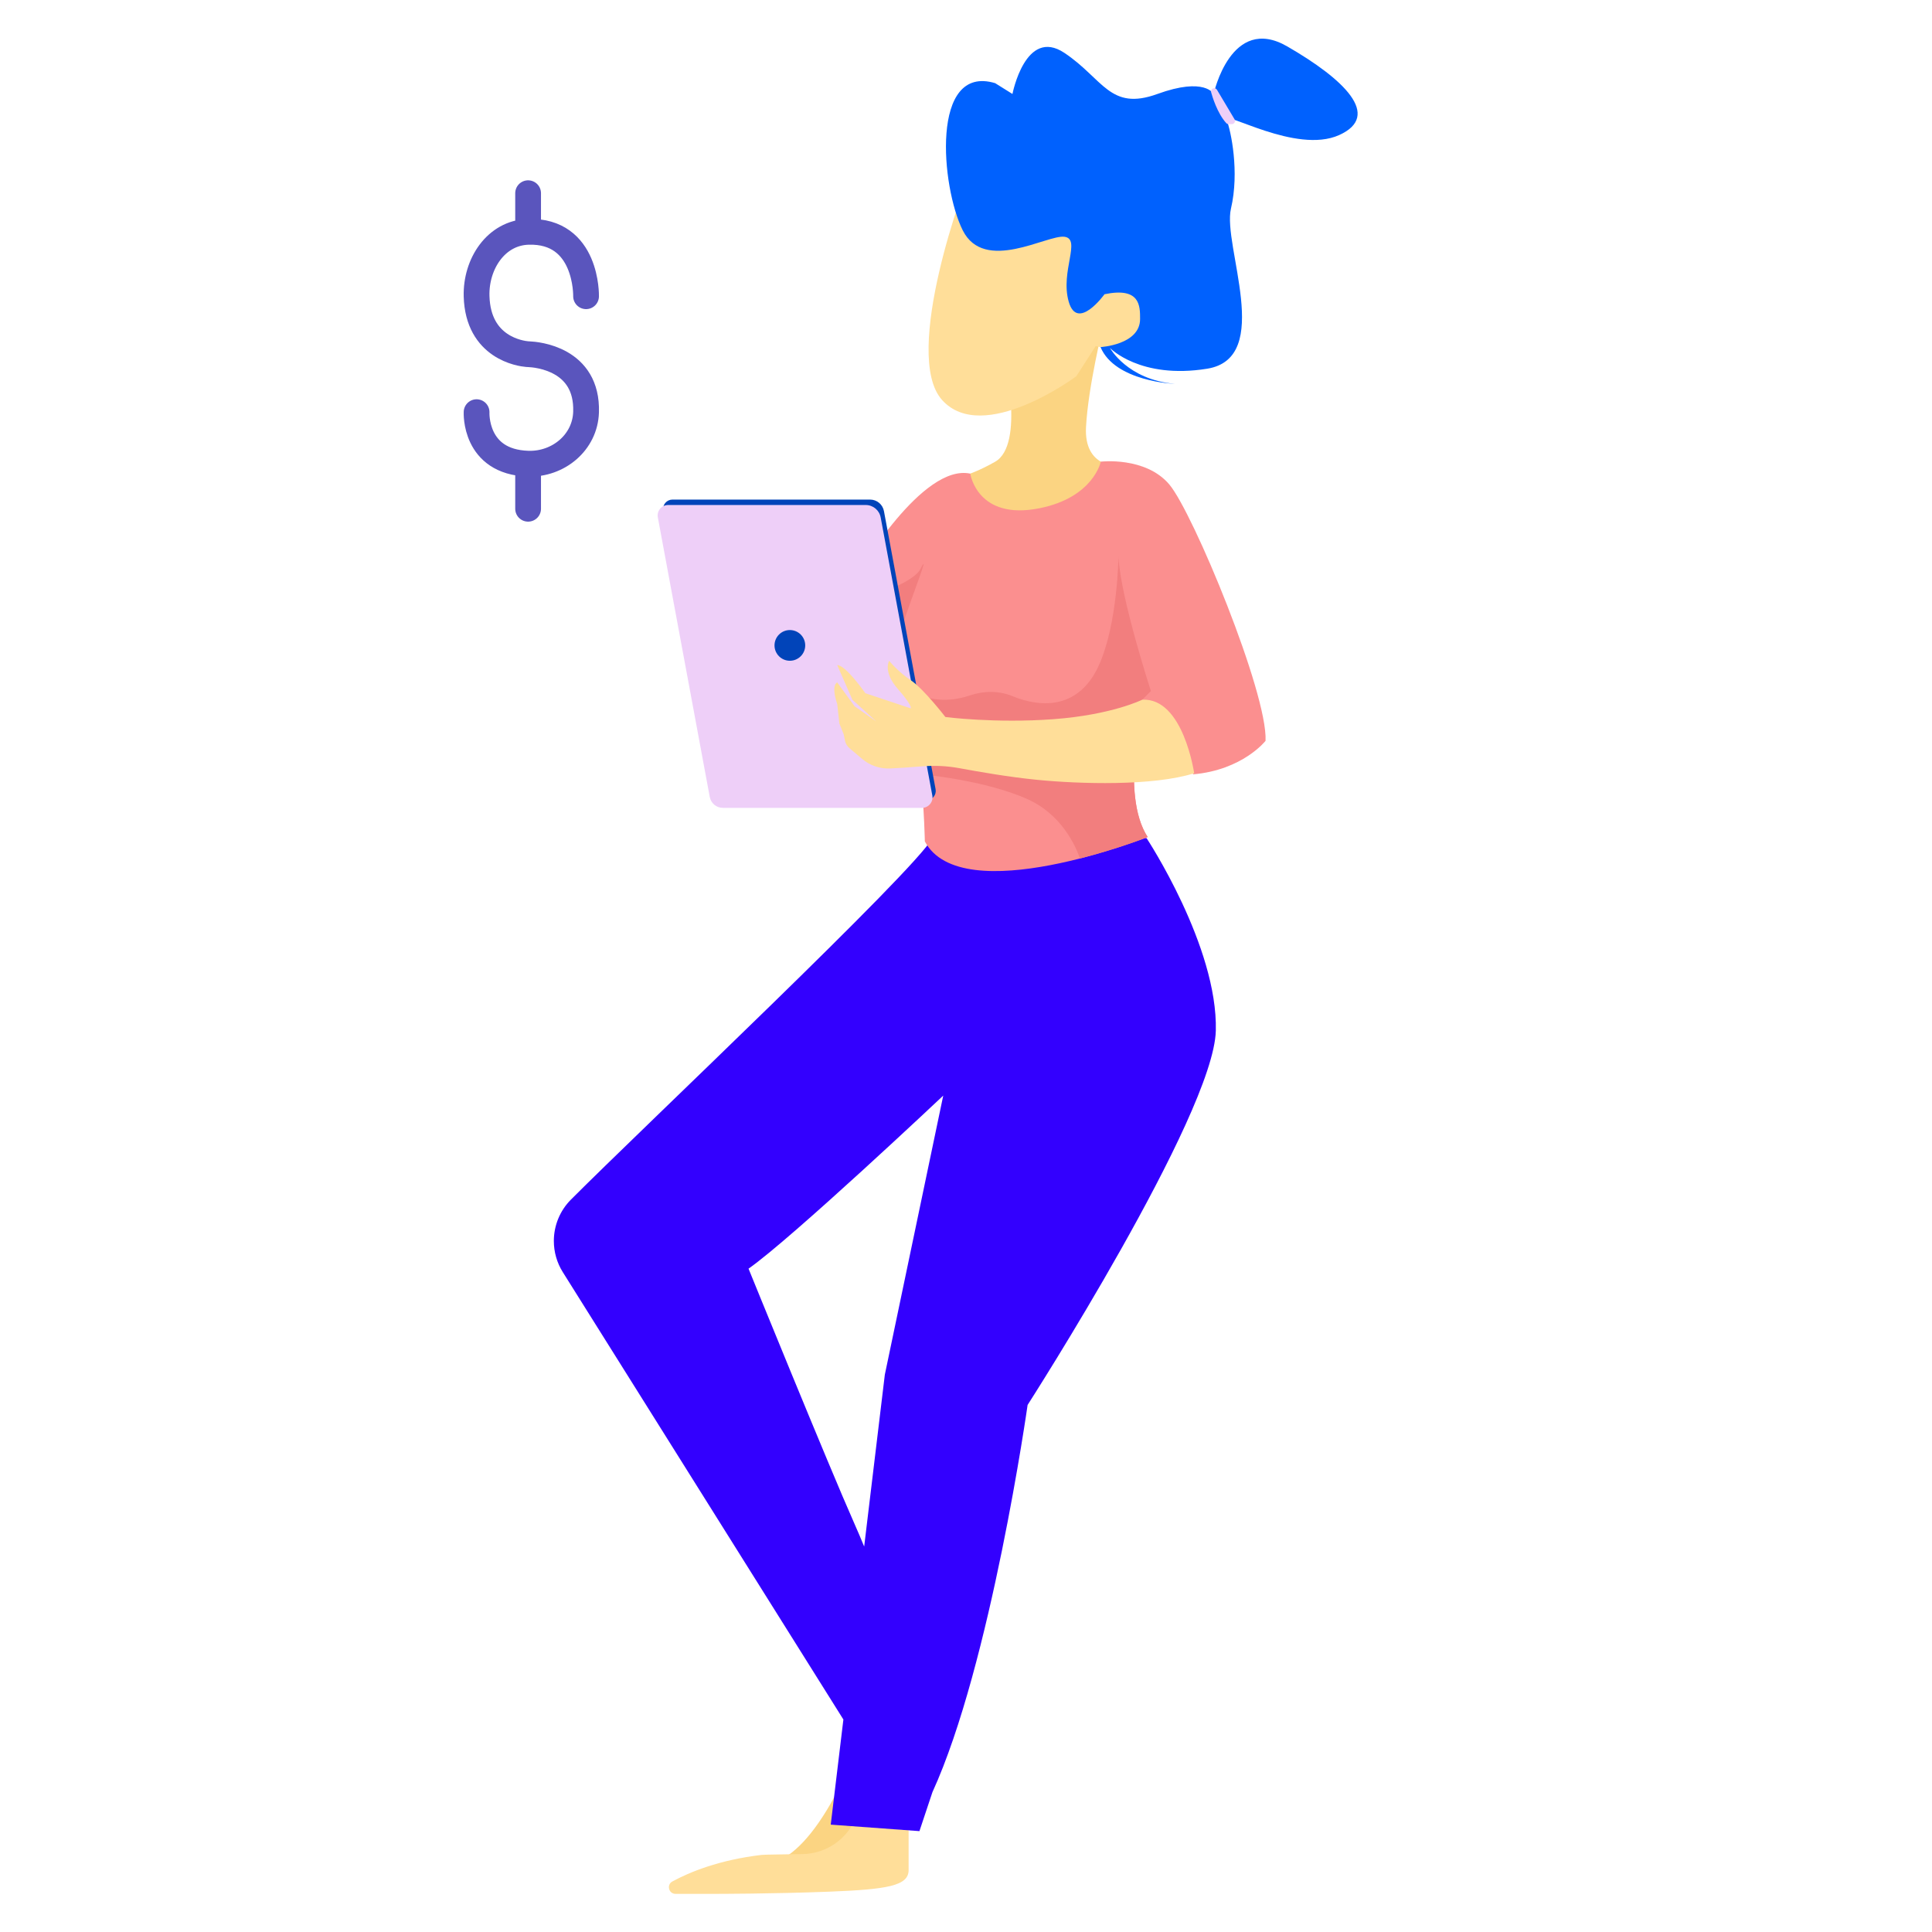 <svg width="150" height="150" viewBox="0 0 150 150" fill="none" xmlns="http://www.w3.org/2000/svg" style="width: 200px; height: 200px;"><style>
     .payment1 {animation:payment1 2.5s infinite;}
     @keyframes payment1 {
         0%{transform: translate3d(0, -3px, 0);}
         50%{transform: translate3d(0, 3px, 0);}
         100%{transform: translate3d(0, -3px, 0);}
     }
     @media (prefers-reduced-motion: reduce) {
         .payment1 {
             animation: none;
         }
     }
    </style><path class="fillCls3" d="M66.346 136.121C66.346 136.121 63.491 143.847 59.795 144.687C56.1 145.527 65.674 146.031 65.674 146.031L68.529 145.191L69.369 137.633L66.346 136.121Z" fill="#FBD482" stroke-width="2px" style="animation-duration: 2.5s;"></path><path class="fillCls2" d="M70.545 140.824C70.545 140.824 70.545 142.168 70.545 145.191C70.545 146.414 68.91 146.694 64.33 146.871C59.963 147.039 55.596 147.039 55.596 147.039H52.447C51.918 147.039 51.735 146.331 52.2 146.078C53.547 145.347 55.835 144.402 59.125 144.015C59.412 143.982 60.83 143.983 62.346 143.948C64.705 143.893 66.629 142.042 66.776 139.689L66.85 138.473L70.545 140.824Z" fill="#FFDE99" stroke-width="2px" style="animation-duration: 2.5s;"></path><path class="fillCls4" d="M89.021 65.075C89.021 65.075 94.564 73.473 94.396 80.023C94.228 86.573 79.783 109.08 79.783 109.08C79.783 109.08 76.928 129.235 72.393 139.145L71.385 142.168L64.499 141.664L68.698 106.729L73.233 85.062C73.233 85.062 61.475 96.147 58.116 98.499C58.116 98.499 64.331 113.783 66.346 118.318C68.362 122.853 70.377 129.067 70.377 129.067L67.018 135.954L43.695 98.767C43.24 98.043 43 97.205 43 96.349C43 95.144 43.477 93.99 44.327 93.137C49.91 87.534 70.933 67.7 72.393 65.075C74.073 62.051 89.021 65.075 89.021 65.075Z" fill="#3300FE" stroke-width="2px" style="animation-duration: 2.5s;"></path><path class="fillCls3" d="M77.935 27.619C77.935 27.619 79.615 34.506 77.263 35.849C74.912 37.193 73.568 37.193 73.568 37.193C73.568 37.193 74.744 40.217 79.951 40.217C85.158 40.217 86.837 36.185 86.837 36.185C86.837 36.185 84.15 36.353 84.318 33.162C84.486 29.971 85.661 25.268 85.661 25.268L77.935 27.619Z" fill="#FBD482" stroke-width="2px" style="animation-duration: 2.5s;"></path><path class="fillCls2" d="M75.332 13.427C74.996 13.931 69.957 27.535 73.148 31.062C76.339 34.59 83.562 29.215 83.562 29.215L85.073 26.863C85.073 26.863 88.264 27.871 89.272 24.68C90.28 21.489 85.409 22.832 85.409 22.832L86.081 16.45L80.034 13.427H75.332Z" fill="#FFDE99" stroke-width="2px" style="animation-duration: 2.5s;"></path><path class="fillCls5" d="M85.754 22.844C85.754 22.844 83.646 25.772 82.974 23.42C82.302 21.069 83.981 18.549 82.638 18.382C81.294 18.214 76.423 21.237 74.744 17.878C73.064 14.518 72.224 4.945 77.263 6.456L78.607 7.296C78.607 7.296 79.615 2.09 82.638 4.105C85.661 6.121 86.165 8.64 89.86 7.296C93.555 5.953 94.227 7.296 94.227 7.296C94.227 7.296 95.571 1.082 99.938 3.601C104.305 6.121 107.328 8.976 103.969 10.488C100.61 11.999 94.899 8.472 95.235 9.312C95.571 10.152 96.243 13.343 95.571 16.198C94.899 19.053 98.93 27.787 93.723 28.627C88.516 29.467 86.177 27.015 86.177 27.015C86.177 27.015 87.509 29.467 91.204 29.803C91.204 29.803 86.57 29.637 85.444 26.948C85.444 26.948 88.516 26.779 88.516 24.764C88.516 23.756 88.531 22.268 85.754 22.844Z" fill="#0061FE" stroke-width="2px" style="animation-duration: 2.5s;"></path><path class="fillCls8" d="M94.032 7.165C94.116 7.474 94.509 8.798 95.21 9.561C95.257 9.611 95.322 9.638 95.391 9.638H95.636C95.829 9.638 95.949 9.428 95.85 9.262L94.486 6.972C94.373 6.784 94.089 6.823 94.032 7.034C94.02 7.078 94.02 7.123 94.032 7.165Z" fill="#EECFF8" stroke-width="2px" style="animation-duration: 2.5s;"></path><path class="fillCls6" d="M85.466 35.842C85.466 35.842 88.936 35.429 90.784 37.612C92.631 39.796 98.426 53.821 98.258 57.516C98.258 57.516 96.494 59.783 92.631 60.119C92.631 60.119 91.288 54.408 88.768 54.408C88.768 54.408 86.921 61.631 89.104 64.99C89.104 64.99 74.66 70.701 71.804 65.326C71.804 65.326 71.636 56.424 70.125 53.065C68.613 49.706 66.682 44.415 66.682 44.415C66.682 44.415 71.613 35.973 75.332 36.773C75.332 36.773 75.859 40.429 80.706 39.46C84.905 38.62 85.466 35.842 85.466 35.842Z" fill="#FB8F8F" stroke-width="2px" style="animation-duration: 2.5s;"></path><path class="fillCls7" d="M88.112 58.524H71.554L71.502 60.12C71.504 60.12 76.425 60.539 79.784 62.051C82.419 63.237 83.504 65.662 83.849 66.653C86.8 65.901 89.106 64.99 89.106 64.99C88.028 63.333 87.932 60.731 88.112 58.524Z" fill="#F27E7E" stroke-width="2px" style="animation-duration: 2.5s;"></path><path class="fillCls7" d="M71.471 44.163C71.019 45.067 68.667 45.971 67.176 46.466C67.777 47.816 68.513 49.466 69.186 50.969L71.135 45.507C71.135 45.507 72.142 42.82 71.471 44.163Z" fill="#F27E7E" stroke-width="2px" style="animation-duration: 2.5s;"></path><path class="fillCls7" d="M85.324 51.638C83.813 54.997 80.952 55.012 78.609 54.05C77.56 53.618 76.382 53.626 75.307 53.991C74.083 54.404 72.42 54.594 70.712 53.653C70.554 53.566 70.406 53.48 70.262 53.395C70.666 54.441 70.967 55.895 71.189 57.431L75.583 58.188C75.583 58.188 88.42 56.052 88.469 55.776C88.517 55.501 88.683 54.325 88.683 54.325L89.355 53.653C89.355 53.653 87.004 46.431 86.836 43.24C86.836 43.24 86.774 48.418 85.324 51.638Z" fill="#F27E7E" stroke-width="2px" style="animation-duration: 2.5s;"></path><path class="fillCls1" d="M56.46 62.135C56.001 62.135 55.608 61.808 55.524 61.358L51.493 39.65C51.453 39.437 51.51 39.219 51.649 39.051C51.789 38.883 51.992 38.787 52.21 38.787H67.552C68.079 38.787 68.533 39.163 68.63 39.684L72.639 61.272C72.68 61.485 72.622 61.703 72.483 61.871C72.344 62.039 72.14 62.135 71.922 62.135H56.46Z" fill="#0144B9" stroke-width="2px" style="animation-duration: 2.5s;"></path><path class="fillCls8" d="M71.584 62.722H56.123C55.624 62.722 55.196 62.366 55.105 61.876L51.074 40.169C50.982 39.668 51.365 39.208 51.874 39.208H67.215C67.785 39.208 68.272 39.614 68.376 40.174L72.385 61.762C72.476 62.26 72.093 62.722 71.584 62.722Z" fill="#EECFF8" stroke-width="2px" style="animation-duration: 2.5s;"></path><path class="strokeCls1 payment1" d="M45.502 23C45.502 23 45.625 17.848 41.002 18M41.002 18C38.503 18.082 36.932 20.5 37.002 23C37.115 27.008 40.419 27.451 40.935 27.495C40.981 27.499 41.023 27.5 41.07 27.502C41.642 27.526 45.638 27.839 45.502 32C45.426 34.35 43.352 36.072 41.002 36M41.002 18V15M41.002 36C36.797 35.87 37.002 32 37.002 32M41.002 36V39.5" stroke="#5A55BD" stroke-width="2px" stroke-linecap="round" style="animation-duration: 2.5s;"></path><path class="fillCls2" d="M88.684 54.325C88.684 54.325 86.332 55.501 81.797 55.837C77.262 56.173 73.399 55.669 73.399 55.669C73.399 55.669 71.72 53.485 70.712 52.813C69.704 52.142 69.032 51.302 69.032 51.302C69.032 51.302 68.528 52.142 69.704 53.485C70.88 54.829 70.712 54.997 70.712 54.997L67.185 53.821C67.185 53.821 65.673 51.638 65.001 51.638L66.177 54.325L68.025 56.005L66.345 54.829L65.001 52.981C65.001 52.981 64.497 53.149 65.001 54.661L65.169 56.173L65.505 57.012L65.603 57.496C65.65 57.728 65.772 57.936 65.952 58.087L66.946 58.929C67.546 59.436 68.315 59.698 69.1 59.663C69.716 59.634 70.556 59.586 71.6 59.498C72.573 59.418 73.552 59.468 74.513 59.646C75.989 59.921 78.354 60.33 80.455 60.539C83.814 60.875 89.525 61.043 92.716 60.036C92.715 60.036 91.875 54.157 88.684 54.325Z" fill="#FFDE99" stroke-width="2px" style="animation-duration: 2.5s;"></path><circle class="fillCls1" cx="61.325" cy="50.109" r="1.192" fill="#0144B9" stroke-width="2px" style="animation-duration: 2.5s;"></circle></svg>